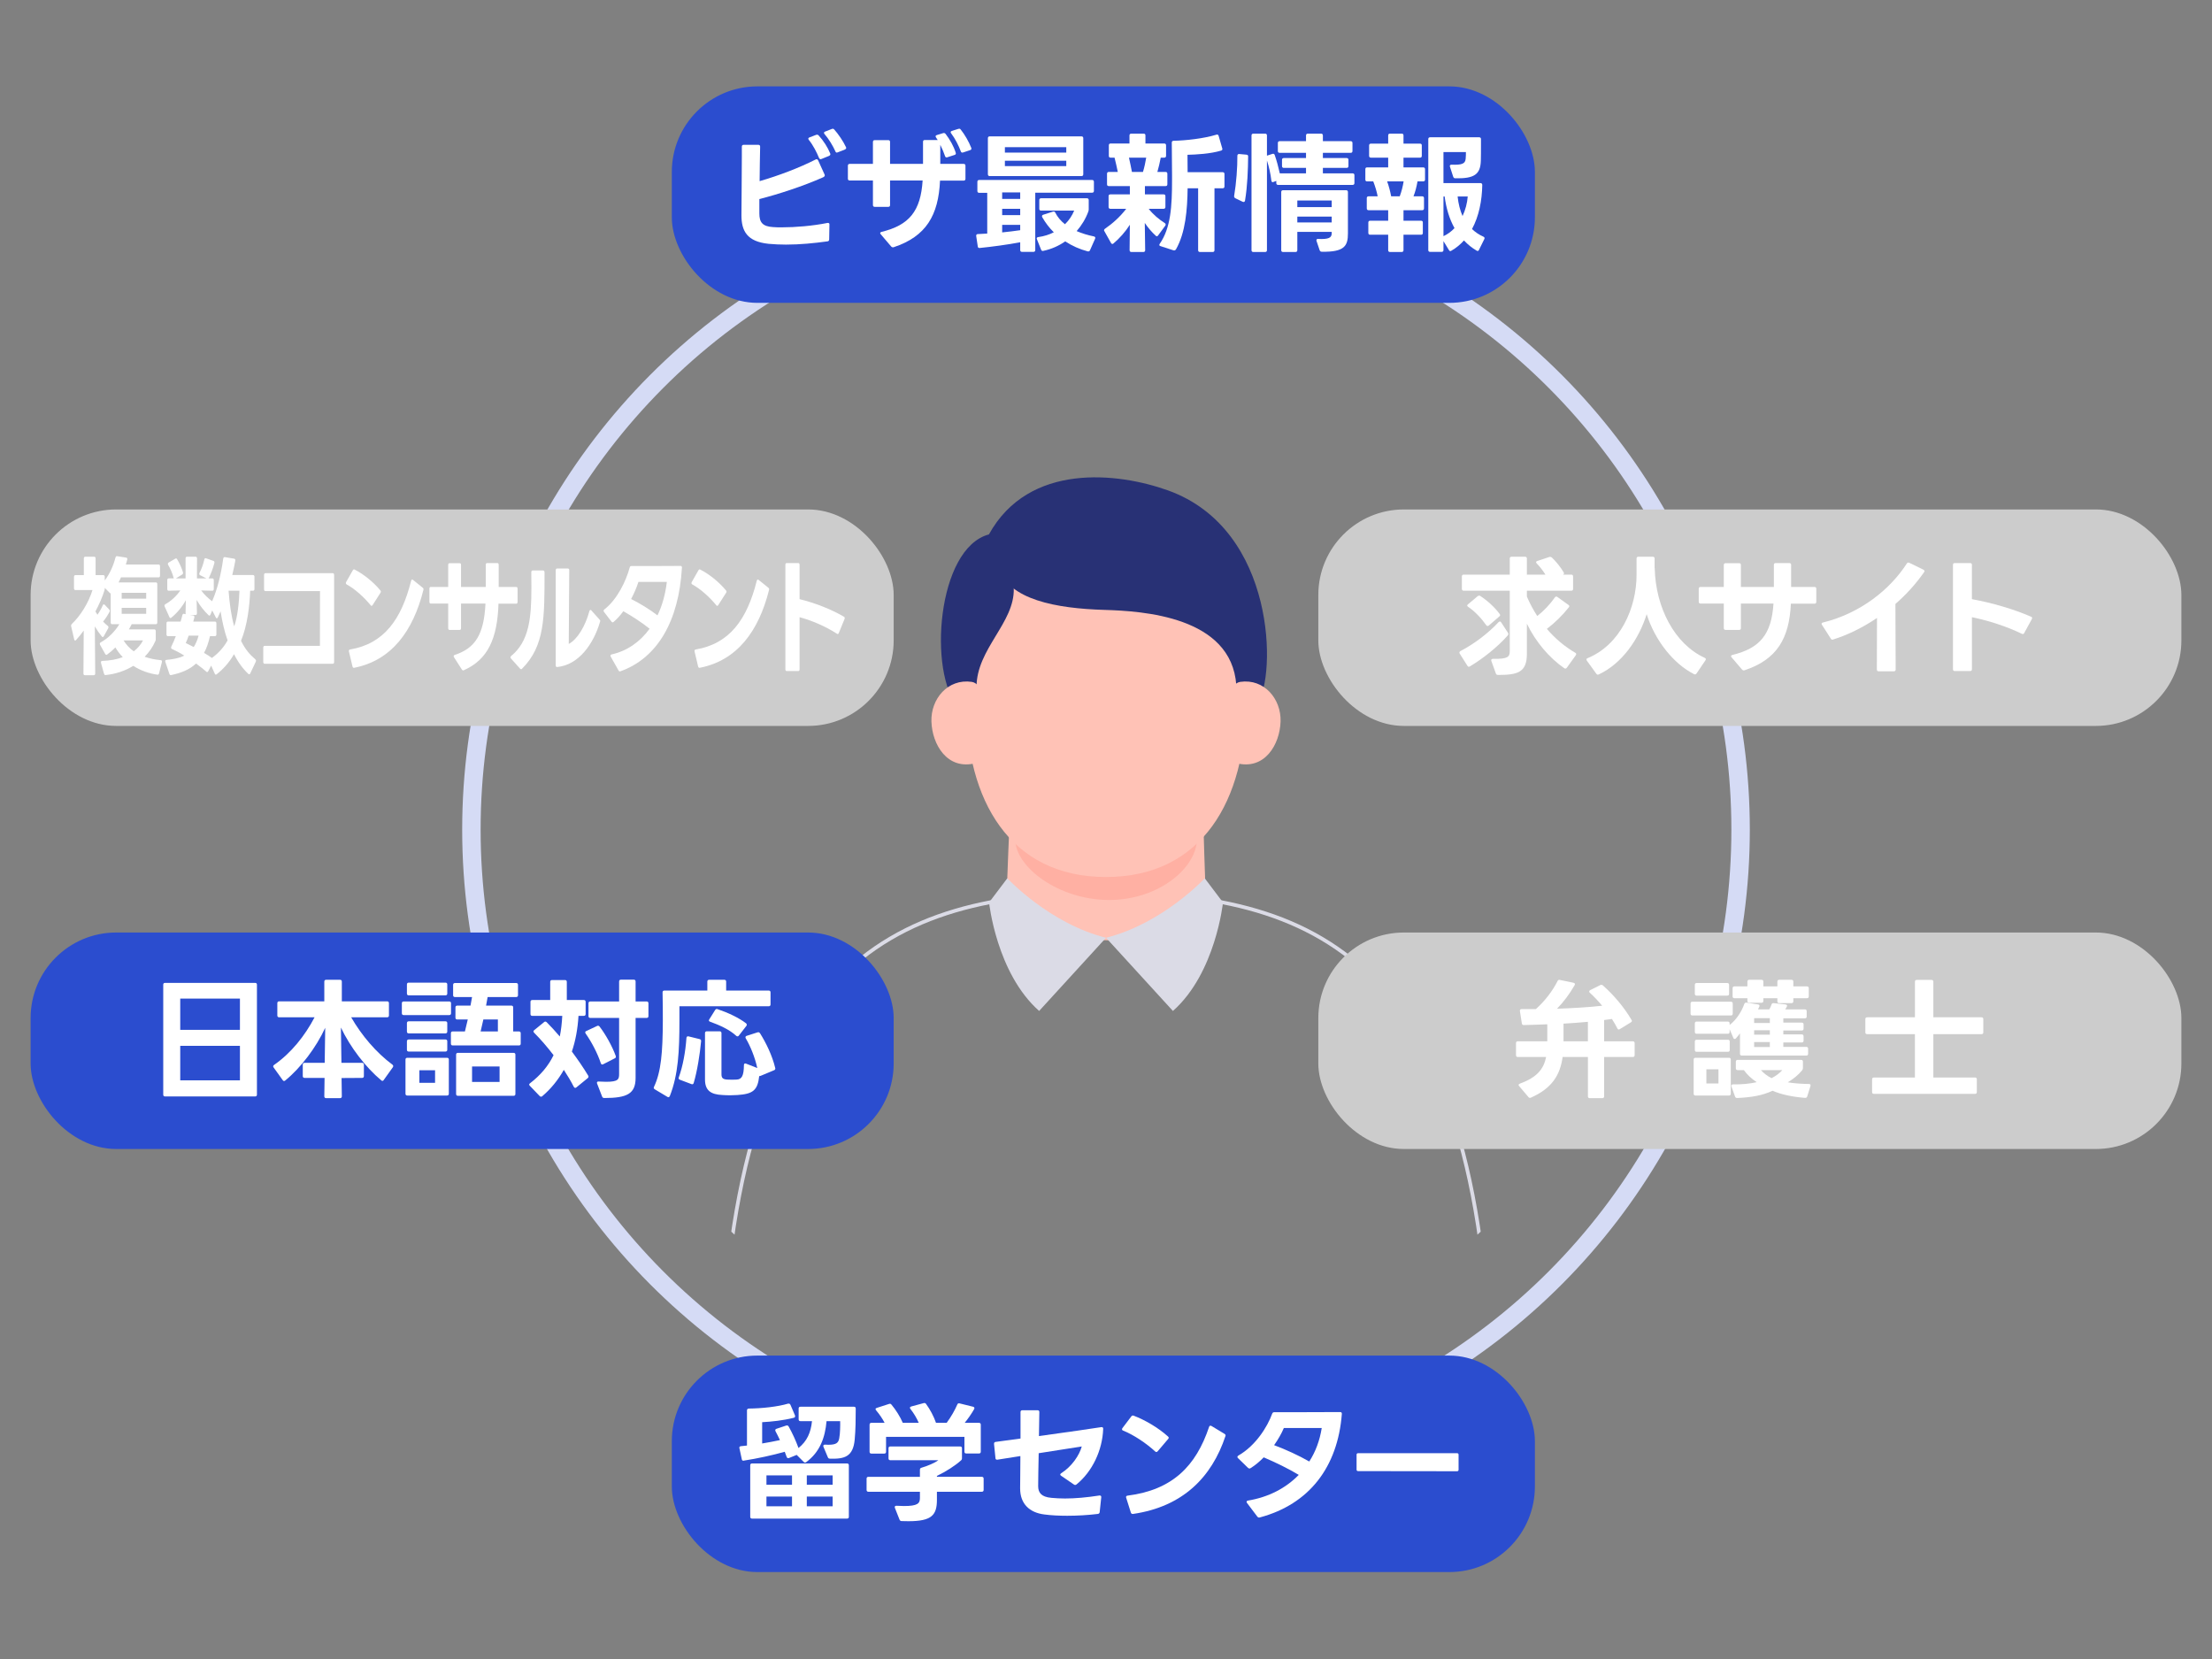 <?xml version="1.0" encoding="UTF-8"?> <svg xmlns="http://www.w3.org/2000/svg" xmlns:xlink="http://www.w3.org/1999/xlink" id="_レイヤー_1" data-name="レイヤー 1" width="1200" height="900.147" viewBox="0 0 1200 900.147"><rect x="0" y="0" width="1200" height="900.147" fill="#808080" stroke="none"/><defs><style> .cls-1 { fill: #ffc2b6; } .cls-2 { fill: #283175; } .cls-3 { fill: #fff; } .cls-4 { fill: #dbdbe6; } .cls-5, .cls-6, .cls-7 { fill: none; } .cls-6 { stroke: #dbdbe6; stroke-width: 2px; } .cls-6, .cls-7 { stroke-miterlimit: 10; } .cls-8 { fill: #ffb0a3; } .cls-7 { stroke: #d5dbf5; stroke-width: 10px; } .cls-9 { fill: #2b4dcf; } .cls-10 { fill: #ccc; } .cls-11 { clip-path: url(#clippath); } </style><clipPath id="clippath"><circle class="cls-5" cx="600" cy="448.955" r="298.967"></circle></clipPath></defs><g class="cls-11"><g><path class="cls-6" d="M600,484.299c117.552,0,206.19,38.47,209.277,279.123l-209.277,32.519-209.277-32.519c3.084-240.653,91.722-279.123,209.277-279.123Z"></path><path class="cls-2" d="M633.647,266.045c59.233,21.292,58.46,101.429,48.716,114.978-45.497,63.259-138.894,29.188-162.404,2.839-16.579-18.583-11.738-86.459,16.519-93.944,21.68-39.23,70.134-33.592,97.169-23.873Z"></path><path class="cls-1" d="M652.555,437.771s1.389,48.759,1.965,57.45c.485,7.333-21.601,14.85-53.683,14.85s-55.672-6.086-55.323-12.241c.982-17.408,1.964-55.707,2.944-63.54.983-7.834,102.133-12.187,104.097,3.481Z"></path><path class="cls-8" d="M550.744,455.276c0,15.21,23.728,32.961,50.942,32.961s47.606-17.75,47.606-32.961-22.062-27.538-49.275-27.538-49.273,12.329-49.273,27.538Z"></path><path class="cls-1" d="M524.152,381.683c0,51.964,23.391,94.09,75.848,94.09s75.848-42.126,75.848-94.09-33.959-94.091-75.848-94.091-75.848,42.127-75.848,94.091Z"></path><path class="cls-2" d="M679.961,375.254c4.518-51.204-11.191-90.383-59.86-102.199-31.335-7.609-84.011,16.775-78.591,34.585,5.419,17.808,31.677,22.454,57.615,23.227,20.688.617,68.911,3.484,71.557,40.777.234,3.297,8.583,11.511,9.279,3.61Z"></path><path class="cls-2" d="M549.96,319.253c.551,18.579-20.219,32.777-20.193,53.424-3.1,23.911-13.705-2.323-13.445-21.163.229-16.807,3.35-32.772,16.259-46.972,2.581-2.839,16.775-5.678,17.379,14.712Z"></path><path class="cls-1" d="M529.367,413.98c-15.556,4.073-23.699-10.202-24.073-22.591-.371-12.222,8.889-23.333,21.851-21.482,10.814,1.546,12.79,41.305,2.222,44.073Z"></path><path class="cls-1" d="M670.631,413.98c15.555,4.073,23.697-10.202,24.074-22.591.37-12.222-8.889-23.333-21.852-21.482-10.815,1.546-12.791,41.305-2.222,44.073Z"></path><path class="cls-4" d="M546.452,476.478s22.847,24.572,53.565,32.253l-36.287,39.705c-23.188-20.498-27.167-58.858-27.167-58.858l9.889-13.099Z"></path><path class="cls-4" d="M653.583,476.478s-22.846,24.572-53.565,32.253l36.289,39.705c23.186-20.498,27.165-58.858,27.165-58.858l-9.889-13.099Z"></path></g></g><circle class="cls-7" cx="600" cy="450.074" r="344.269"></circle><g><rect class="cls-9" x="364.46" y="46.86" width="468.213" height="117.442" rx="46.42" ry="46.42"></rect><g><path class="cls-3" d="M402.447,85.386v-5.843c0-.634.352-.986.985-.986h7.956c.634,0,.985.352.985.986-.141,6.055-.211,12.673-.281,18.728,10.278-2.957,21.755-7.322,30.414-11.758.211-.07.353-.141.563-.141.281,0,.563.211.774.634l3.521,7.744c.07.141.07.282.07.422,0,.352-.282.704-.845.986-10.702,4.788-24.571,9.293-34.64,11.828v7.814c0,4.928,1.831,7.041,7.393,7.393,1.479.141,3.098.141,4.858.141,7.322,0,16.686-.774,24.712-2.394h.281c.493,0,.845.282.774.916l-.141,8.026c0,.634-.353.986-.915,1.056-7.182.985-14.855,1.76-22.459,1.76-3.168,0-6.337-.141-9.435-.422-11.828-1.197-14.784-7.041-14.784-15.489,0-6.618.211-20.206.211-31.4ZM439.128,74.544l3.661-1.408c.211-.07.352-.07.492-.07.353,0,.634.141.845.422,2.605,2.816,4.929,6.477,6.267,9.786.07.141.07.282.07.422,0,.352-.212.634-.634.845l-4.154,1.69c-.211.07-.352.141-.492.141-.353,0-.634-.211-.845-.634-1.268-3.098-3.169-6.899-5.562-9.856-.141-.211-.281-.422-.281-.634,0-.281.211-.563.634-.704ZM453.982,82.781c-.352,0-.633-.211-.774-.633-1.337-3.027-3.59-6.759-5.913-9.434-.212-.211-.282-.422-.282-.634,0-.282.211-.563.634-.704l3.591-1.408c.211-.07.352-.141.492-.141.353,0,.563.141.846.422,2.182,2.464,4.787,6.196,6.336,9.504.141.211.141.352.141.493,0,.352-.211.633-.634.845l-3.942,1.549c-.211.07-.352.141-.493.141Z"></path><path class="cls-3" d="M460.956,88.906h12.603v-11.898c0-.634.353-.986.985-.986h7.322c.704,0,.985.352.985.986v11.898h17.883v-11.969c0-.634.282-.986.986-.986h6.97l-.915-1.408c-.141-.211-.212-.423-.212-.563,0-.352.212-.563.634-.704l3.45-1.056c.211-.07.352-.07.422-.07.353,0,.634.141.916.493,2.323,3.027,4.436,6.759,5.491,10.209.07.141.07.211.07.352,0,.422-.211.704-.704.845l-3.942,1.267c-.141.07-.282.07-.353.07-.422,0-.704-.211-.845-.633-.634-1.901-1.549-4.083-2.604-6.196v10.35h12.673c.633,0,.985.352.985.985v7.111c0,.634-.353.986-.985.986h-12.813c-.846,18.798-7.533,30.274-25.135,36.117l-.422.07c-.353,0-.634-.141-.916-.422l-5.702-6.688c-.212-.211-.282-.422-.282-.633,0-.282.212-.493.704-.634,15.066-3.661,21.263-11.265,22.318-27.88h-17.672v13.306c0,.634-.281.986-.985.986h-7.322c-.633,0-.985-.352-.985-.986v-13.306h-12.603c-.634,0-.985-.352-.985-.986v-7.041c0-.633.352-.985.985-.985ZM522.067,82.781c-.423,0-.704-.211-.845-.704-1.127-3.027-3.027-6.83-5.21-9.716-.212-.211-.282-.422-.282-.634,0-.282.212-.563.634-.704l3.591-1.126.422-.07h.071c.281,0,.562.141.774.493,2.041,2.535,4.364,6.478,5.702,9.927l.07.422c0,.352-.281.634-.704.774l-3.802,1.267c-.141.07-.281.07-.422.07Z"></path><path class="cls-3" d="M530.224,103.621v-4.999c0-.634.352-.986.985-.986h61.252c.633,0,.985.352.985.986v4.928c0,.633-.353.985-.985.985h-30.837v31.119c0,.634-.353.986-.986.986h-6.195c-.634,0-.985-.352-.985-.986v-4.224c-6.618,1.267-15.56,2.464-21.967,3.098h-.211c-.492,0-.774-.282-.845-.845l-.845-5.632v-.211c0-.493.281-.845.845-.845,1.549-.07,3.309-.141,5.14-.282v-22.106h-4.365c-.634,0-.985-.352-.985-.986ZM536.912,73.98h49.775c.634,0,.985.352.985.986v19.572c0,.633-.352.985-.985.985h-49.775c-.634,0-.986-.352-.986-.985v-19.572c0-.634.353-.986.986-.986ZM553.457,104.395h-9.786v3.52h9.786v-3.52ZM553.457,113.266h-9.786v3.45h9.786v-3.45ZM553.457,124.883v-2.887h-9.786v4.083c3.52-.352,6.97-.774,9.786-1.197ZM578.45,79.824h-33.301v2.957h33.301v-2.957ZM578.45,87.216h-33.301v2.887h33.301v-2.887ZM563.807,113.266v-4.717c0-.634.352-.986.985-.986h24.853c.634,0,.985.352.985.986v4.999c0,.422-.07.774-.211,1.197-1.408,3.872-3.591,7.462-6.337,10.631,2.816,1.197,5.914,2.183,9.364,2.887.704.141.915.633.634,1.267l-2.746,6.195c-.211.563-.704.774-1.268.634-4.294-1.126-8.448-2.957-12.18-5.421-3.52,2.464-7.533,4.224-11.828,5.139-.141,0-.211.071-.352.071-.423,0-.774-.282-.915-.704l-2.253-5.632c-.07-.141-.141-.352-.141-.493,0-.352.352-.633.845-.704,3.168-.423,5.984-1.338,8.448-2.605-2.464-2.394-4.576-5.21-6.266-8.167-.142-.211-.142-.422-.142-.563,0-.352.212-.633.634-.774l5.28-1.689c.142-.07.282-.07.423-.07.352,0,.634.141.845.563,1.268,2.464,3.027,4.576,5.28,6.336,2.183-2.112,3.872-4.646,4.999-7.393h-17.953c-.634,0-.985-.352-.985-.985Z"></path><path class="cls-3" d="M598.935,124.883c0-.282.211-.563.492-.774,4.014-2.746,8.237-6.478,11.547-10.842h-8.59c-.633,0-.985-.352-.985-.986v-5.844c0-.704.353-.985.985-.985h10.561v-4.506h-11.405c-.634,0-.985-.282-.985-.986v-5.703c0-.634.352-.986.985-.986h4.858c-.493-2.534-1.127-5.139-1.761-7.744h-2.111c-.704,0-.986-.352-.986-.986v-5.703c0-.634.282-.986.986-.986h10.208v-4.365c0-.634.353-.986.985-.986h6.688c.704,0,.986.352.986.986v4.365h10.208c.634,0,.986.352.986.986v5.703c0,.634-.353.986-.986.986h-1.9c-.493,2.605-1.127,5.28-1.831,7.744h4.436c.634,0,.986.352.986.986v5.703c0,.704-.353.986-.986.986h-11.194v4.506h10.139c.634,0,.985.282.985.985v5.844c0,.634-.352.986-.985.986h-8.097c2.534,3.238,5.633,5.773,8.73,7.744.352.211.492.493.492.774,0,.211-.07.422-.211.634l-3.872,5.28c-.211.282-.423.493-.704.493-.211,0-.423-.141-.634-.352-2.112-1.901-4.153-4.294-5.914-6.899l.212,14.785c0,.634-.353.986-.986.986h-6.477c-.634,0-.986-.352-.986-.986l.141-13.799c-2.464,3.872-5.562,7.322-8.87,10.138-.212.211-.423.281-.634.281-.282,0-.493-.141-.704-.493l-3.591-6.407c-.141-.211-.211-.422-.211-.563ZM614.071,93.271h5.984c.774-2.534,1.338-5.209,1.76-7.744h-9.363c.563,2.464,1.126,5.139,1.619,7.744ZM636.601,135.795l-6.97-2.253c-.493-.141-.704-.352-.704-.704,0-.141.07-.352.211-.563,5.984-8.589,6.688-20.206,6.688-34.709v-2.535c-.07-5.28-.07-11.969-.141-17.671,0-.634.352-.986.985-.986,6.688-.141,16.264-1.197,23.233-3.309l.352-.071c.423,0,.704.282.846.704l1.971,6.829.07.352c0,.423-.281.704-.774.845-5.914,1.76-13.306,2.112-18.164,2.253l.07,9.434h19.009c.634,0,.986.352.986.985v6.759c0,.634-.353.986-.986.986h-4.435v33.583c0,.634-.353.986-.986.986h-6.899c-.634,0-.985-.352-.985-.986v-33.583h-5.703c-.141,11.476-1.126,24.078-6.336,33.16-.353.493-.774.634-1.338.493Z"></path><path class="cls-3" d="M669.504,106.366c1.197-7.04,1.83-15.771,1.76-21.896,0-.634.423-.986,1.057-.915l3.872.352c.634.071.915.352.915.916-.07,7.181-.352,15.981-1.689,24.008-.141.704-.634.915-1.268.633l-3.942-1.901c-.493-.281-.774-.633-.704-1.197ZM690.414,98.833c-.353,0-.634-.352-.704-.845-.423-3.591-1.268-7.533-2.394-10.913v48.649c0,.634-.353.986-.986.986h-6.406c-.634,0-.986-.352-.986-.986v-62.237c0-.634.353-.986.986-.986h6.406c.634,0,.986.352.986.986v10.983c.07,0,.07-.07.141-.07l2.816-.916c.141-.07.281-.07.422-.07.423,0,.704.282.845.704.986,2.816,2.042,6.688,2.746,9.927h14.222v-2.957h-12.039c-.634,0-.986-.352-.986-.986v-3.379c0-.634.353-.986.986-.986h12.039v-2.816h-14.292c-.634,0-.985-.352-.985-.986v-4.365c0-.634.352-.986.985-.986h14.292v-3.098c0-.634.352-.986.985-.986h7.182c.634,0,.985.352.985.986v3.098h15.066c.634,0,.985.352.985.986v4.365c0,.634-.352.986-.985.986h-15.066v2.816h12.884c.634,0,.985.352.985.986v3.379c0,.634-.352.986-.985.986h-12.884v2.957h16.123c.633,0,.985.352.985.986v4.295c0,.633-.353.985-.985.985h-40.412c-.634,0-.986-.352-.986-.985v-1.197l-1.479.563c-.141.07-.352.141-.492.141ZM702.805,136.71h-6.759c-.634,0-.985-.352-.985-.986v-31.541c0-.633.352-.985.985-.985h34.217c.634,0,.985.352.985.985v22.389c0,6.759-1.76,10.208-14.151,9.998-.634,0-.985-.282-1.196-.845l-1.69-4.999c-.07-.141-.07-.282-.07-.352,0-.493.353-.845.986-.774.634,0,1.267.07,1.76.07,5.14,0,5.562-1.479,5.562-3.379v-.493h-18.656v9.927c0,.634-.353.986-.986.986ZM722.447,108.76h-18.656v3.59h18.656v-3.59ZM722.447,117.49h-18.656v3.168h18.656v-3.168Z"></path><path class="cls-3" d="M741.678,90.807h11.406v-5.28h-9.364c-.634,0-.985-.352-.985-.986v-5.632c0-.634.352-.986.985-.986h9.364v-4.435c0-.704.352-.986.985-.986h6.336c.634,0,.986.282.986.986v4.435h8.94c.704,0,.986.352.986.986v5.632c0,.634-.282.986-.986.986h-8.94v5.28h10.701c.634,0,.985.352.985.985v5.632c0,.634-.352.986-.985.986h-3.098c-.493,2.816-1.197,5.632-2.183,8.097h4.717c.634,0,.985.352.985.985v5.562c0,.634-.352.986-.985.986h-10.138v5.703h9.504c.704,0,.986.352.986.985v5.633c0,.633-.282.985-.986.985h-9.504v8.378c0,.634-.353.986-.986.986h-6.336c-.634,0-.985-.352-.985-.986v-8.378h-9.787c-.633,0-.985-.352-.985-.985v-5.633c0-.633.353-.985.985-.985h9.787v-5.703h-10.632c-.633,0-.985-.352-.985-.986v-5.562c0-.633.353-.985.985-.985h4.929c-.493-2.605-1.408-5.562-2.394-8.097h-3.31c-.704,0-.985-.352-.985-.986v-5.632c0-.633.281-.985.985-.985ZM754.703,106.507h4.646c.985-2.605,1.689-5.421,2.112-8.097h-8.941c.915,2.464,1.689,5.492,2.183,8.097ZM774.838,135.654v-60.195c0-.634.353-.986.986-.986h26.612c.634,0,.986.352.986.986v3.52c0,2.746,0,5.562-.071,8.167-.211,7.463-3.52,9.786-13.869,9.575-.563,0-.915-.282-1.127-.845l-1.76-5.421-.07-.422c0-.422.353-.704.985-.704,5.351.211,7.393-.422,7.604-3.168.141-1.267.141-2.746.141-3.661h-12.181v16.827h20.065c.634,0,.986.352.986,1.056-.142,8.589-1.831,16.968-5.562,23.867,1.76,1.689,3.802,3.098,6.195,4.154.563.282.774.704.493,1.267l-2.887,5.844c-.141.422-.422.634-.774.634-.141,0-.352-.071-.563-.211-2.534-1.479-4.787-3.309-6.829-5.492-1.971,2.183-4.224,4.083-6.829,5.562-.211.141-.422.211-.563.211-.352,0-.562-.211-.774-.563l-2.957-4.858v4.858c0,.634-.352.986-.985.986h-6.266c-.634,0-.986-.352-.986-.986ZM789.06,123.756c-2.745-4.929-4.506-10.702-5.351-17.179h-.634v21.543c2.253-1.056,4.295-2.535,5.984-4.365ZM793.425,117.208c1.549-3.309,2.535-6.97,2.816-10.631h-5.491c.422,4.013,1.337,7.533,2.675,10.631Z"></path></g></g><g><rect class="cls-10" x="16.606" y="276.372" width="468.213" height="117.442" rx="46.42" ry="46.42"></rect><g><path class="cls-3" d="M85.388,366.011c-4.54-.634-9.027-2.183-13.093-4.788-4.435,2.746-9.609,4.436-15.047,4.999h-.105c-.369,0-.581-.282-.739-.774l-1.584-5.703c-.053-.141-.053-.282-.053-.422,0-.493.211-.774.634-.774,4.276-.141,8.024-.845,11.192-2.042-1.479-1.549-2.851-3.309-4.013-5.28-1.478,1.549-3.009,2.816-4.487,3.872-.158.141-.316.141-.422.141-.212,0-.423-.141-.581-.422l-2.798-4.999c-.106-.211-.159-.422-.159-.563,0-.352.159-.563.476-.774,4.013-2.112,7.866-6.055,10.137-9.856h-3.96c-.475,0-.739-.352-.739-.986v-15.7c-.158,0-.264-.07-.422-.211l-2.798-2.816v.211c0,.493-.053.704-.159,1.126-1.056,3.45-2.798,7.533-4.909,11.476.369.634.738,1.197,1.108,1.76,1.056-1.479,2.111-3.309,2.903-5.14.158-.352.317-.493.528-.493.158,0,.316.07.476.211l2.48,2.605c.212.211.317.493.317.704s-.105.422-.211.704c-.951,1.76-2.218,3.661-3.433,5.14.846.845,1.689,1.689,2.535,2.323.264.211.369.422.369.704,0,.211-.053.422-.158.634l-2.376,4.294c-.158.282-.37.422-.528.422-.211,0-.369-.07-.527-.282-1.32-1.619-2.64-3.52-3.802-5.491l.211,25.486c0,.633-.264.985-.738.985h-4.91c-.476,0-.739-.352-.739-.985l.158-23.233c-1.426,1.971-2.851,3.731-4.224,5.21-.158.141-.316.211-.422.211-.265,0-.423-.211-.528-.634l-1.637-7.04c0-.141-.053-.282-.053-.352,0-.422.158-.704.422-.986,4.752-4.506,9.028-11.405,11.193-18.375h-9.292c-.476,0-.739-.352-.739-.985v-6.125c0-.633.264-.985.739-.985h4.593v-9.012c0-.634.264-.986.739-.986h4.91c.475,0,.739.352.739.986v9.012h4.224c.475,0,.739.352.739.985v1.901c2.64-3.45,4.698-8.026,5.807-12.391.159-.563.476-.845.898-.774l4.909.774c.528.071.739.493.581,1.126-.211.845-.476,1.69-.739,2.605h17.792c.476,0,.739.352.739.986v4.999c0,.634-.264.986-.739.986h-20.432c-.422.915-.845,1.901-1.32,2.746h20.273c.476,0,.739.352.739.986v20.699c0,.634-.264.986-.739.986h-13.146c-.476.985-1.003,1.901-1.531,2.816h13.832c.476,0,.739.352.739.986v4.154c0,.493,0,.774-.158,1.126-1.426,3.238-3.432,6.125-5.86,8.589,2.64.915,5.544,1.549,8.765,1.83.527.071.738.423.58,1.127l-1.531,6.055c-.158.563-.475.774-.897.704ZM79.316,321.585h-13.305v3.168h13.305v-3.168ZM79.316,329.752h-13.305v3.239h13.305v-3.239ZM72.559,353.338c2.218-1.69,3.907-3.731,5.016-5.914h-10.559c1.478,2.323,3.326,4.365,5.543,5.914Z"></path><path class="cls-3" d="M90.312,344.115v-5.914c0-.633.264-.985.739-.985h6.916c.37-1.268.739-2.464.95-3.45.158-.563.37-.845.845-.774l.95.211c-.053-.141-.053-.352-.053-.563l.158-7.041c-2.111,3.802-4.909,7.111-7.919,9.504-.158.141-.316.211-.422.211-.212,0-.423-.211-.581-.563l-2.534-5.632c-.105-.211-.158-.422-.158-.563,0-.352.158-.563.475-.774,3.062-1.69,6.019-4.365,8.131-7.463l-6.336.141c-.475,0-.738-.352-.738-.985v-4.717c0-.634.264-.986.738-.986h2.799c-.053-.07-.053-.211-.105-.352-.634-2.394-1.742-4.928-2.904-6.899-.105-.211-.211-.422-.211-.634,0-.281.158-.563.422-.704l3.591-2.112c.158-.07.316-.141.475-.141.211,0,.37.141.528.422,1.319,2.182,2.429,4.646,3.168,7.04.053.141.053.282.053.422,0,.352-.105.634-.423.845l-3.432,2.112h5.227v-10.771c0-.634.265-.986.739-.986h4.752c.475,0,.739.352.739.986l-.053,10.771h5.121l-3.432-1.76c-.317-.141-.423-.422-.423-.704,0-.211.053-.422.158-.634,1.057-1.971,2.007-4.576,2.587-7.181.159-.634.423-.774.897-.634l4.013,1.408c.476.141.687.563.528,1.197-.687,2.746-1.795,5.562-2.957,8.026l-.158.281h2.06c.475,0,.738.352.738.986v4.717c0,.633-.264.985-.738.985l-6.072-.141c1.689,2.323,3.907,4.365,5.913,5.843,2.746-6.266,4.805-14.292,6.019-23.092.106-.634.37-.916.846-.845l5.068.845c.475.07.738.493.633,1.126-.369,2.112-.95,4.858-1.637,7.745h11.299c.475,0,.739.352.739.985v6.548c0,.633-.265.985-.739.985h-1.584c-.317,8.026-1.426,18.517-4.963,27.176,2.218,4.506,4.646,7.392,7.708,9.997.264.211.423.493.423.845,0,.141-.053.352-.159.563l-3.009,6.336c-.158.282-.317.422-.476.422s-.316-.07-.527-.211c-2.904-2.746-5.544-6.266-7.762-10.701-2.692,4.646-5.913,8.167-9.45,10.913-.158.141-.316.211-.422.211-.211,0-.423-.211-.581-.563l-1.953-4.365-1.584,3.027c-.158.282-.37.493-.581.493-.158,0-.264-.07-.422-.211-1.32-1.126-3.273-2.746-5.597-4.436-3.537,3.309-8.077,5.14-13.568,6.266h-.211c-.317,0-.528-.141-.687-.634l-2.165-6.407c-.053-.211-.105-.352-.105-.493,0-.422.212-.634.634-.704,3.695-.352,6.969-.915,9.715-2.323-2.218-1.408-4.488-2.605-6.652-3.591-.37-.141-.528-.422-.528-.774,0-.141.053-.352.158-.563.845-1.69,1.689-3.661,2.429-5.632h-4.329c-.476,0-.739-.352-.739-.986ZM100.766,348.832c1.057.493,2.588,1.267,4.33,2.183,1.056-1.62,1.953-3.661,2.64-6.196h-5.386c-.58,1.69-1.108,3.168-1.584,4.013ZM117.396,338.201v5.914c0,.634-.264.986-.739.986h-2.745c-.792,3.59-1.848,6.547-3.221,9.082,1.584.915,3.062,1.901,4.276,2.746,3.221-2.323,6.283-5.491,8.5-9.504-1.742-4.858-2.956-10.42-3.801-15.771-.528,1.126-1.003,2.253-1.531,3.309-.158.282-.316.493-.528.493-.158,0-.369-.211-.527-.493l-1.954-3.802-.95,2.253c-.158.352-.369.563-.58.563-.105,0-.265-.07-.423-.211-2.218-2.112-4.698-5.069-6.494-8.308l.159,7.181c0,.633-.212.985-.687.985h-3.168l1.848.282c.528.07.739.563.581,1.197l-.581,2.112h11.826c.476,0,.739.352.739.985ZM127.059,339.82c1.9-5.562,2.64-13.166,2.851-19.361h-5.913c.528,6.97,1.426,13.659,3.062,19.361Z"></path><path class="cls-3" d="M142.827,359.111v-7.745c0-.633.264-.985.739-.985h29.987l.054-29.71h-29.619c-.475,0-.738-.352-.738-.986v-7.744c0-.634.264-.986.738-.986h36.535c.475,0,.739.352.739.986v47.17c0,.634-.265.986-.739.986h-36.957c-.476,0-.739-.352-.739-.986Z"></path><path class="cls-3" d="M187.775,315.742l3.644-6.407c.264-.423.58-.563.95-.352,4.487,2.253,9.979,6.477,13.938,11.265.212.211.317.493.317.704s-.105.493-.265.704l-4.224,6.618c-.211.282-.369.422-.58.422-.159,0-.317-.141-.476-.352-3.695-4.506-8.764-9.012-12.987-11.265-.317-.141-.476-.422-.476-.704,0-.211.053-.422.158-.633ZM191.207,361.505l-1.9-8.026-.053-.352c0-.422.211-.704.634-.774,18.267-3.098,27.823-16.052,33.155-37.314.105-.422.316-.634.528-.634.158,0,.316.07.422.141l5.333,4.295c.369.352.527.704.369,1.197-5.597,22.389-17.37,38.3-37.59,42.243h-.212c-.316,0-.58-.282-.687-.774Z"></path><path class="cls-3" d="M250.586,363.265l-4.277-6.688c-.158-.211-.211-.422-.211-.633,0-.282.158-.493.528-.634,11.298-3.661,15.944-11.265,16.736-27.88h-13.252v13.306c0,.634-.211.986-.739.986h-5.49c-.476,0-.739-.352-.739-.986v-13.306h-9.45c-.476,0-.739-.352-.739-.986v-7.041c0-.633.264-.985.739-.985h9.45v-11.898c0-.634.264-.986.739-.986h5.49c.528,0,.739.352.739.986v11.898h13.41v-11.969c0-.634.211-.986.739-.986h5.543c.476,0,.739.352.739.986v11.969h9.503c.476,0,.739.352.739.985v7.111c0,.634-.264.986-.739.986h-9.608c-.634,18.798-5.649,30.274-18.848,36.117l-.317.07c-.264,0-.475-.141-.686-.422Z"></path><path class="cls-3" d="M277.298,355.872c9.714-7.956,10.981-20.417,10.981-36.962,0-2.675,0-5.492-.053-8.448,0-.634.264-.986.738-.986h5.702c.528,0,.739.422.739,1.197,0,24.29.158,39.778-12.195,52.099-.158.211-.317.282-.528.282-.158,0-.316-.141-.528-.282l-4.909-5.492c-.212-.211-.317-.422-.317-.704,0-.211.158-.493.37-.704ZM302.164,361.856h-.053c-.369,0-.634-.352-.634-.985v-51.465c0-.634.265-.986.739-.986h5.86c.528,0,.739.352.739.986l-.264,39.919c4.698-2.464,9.027-9.716,11.192-17.812.158-.423.316-.634.581-.634.105,0,.264.07.422.211l4.487,4.999c.37.352.476.704.317,1.126-3.484,11.969-11.51,23.515-23.283,24.641h-.105Z"></path><path class="cls-3" d="M336.259,364.25c-.265,0-.476-.141-.687-.493l-4.224-7.463c-.105-.211-.158-.423-.158-.634,0-.282.211-.563.58-.634,8.342-1.831,15.417-6.759,20.644-13.94-4.224-3.379-9.187-6.618-14.255-9.504-1.689,2.323-3.537,4.365-5.332,5.843-.159.141-.317.211-.476.211s-.369-.141-.581-.352l-4.064-5.28c-.159-.211-.265-.422-.265-.634,0-.282.158-.563.423-.774,7.021-5.351,11.826-15.629,13.727-22.67.158-.563.423-.845.845-.845,7.655,0,18.268,0,26.82-.071.475,0,.739.352.687,1.056-1.689,28.795-13.252,48.931-33.367,56.112-.105.07-.211.07-.316.07ZM356.69,333.836c2.587-5.351,4.276-11.476,5.068-18.165h-15.416c-.95,3.028-2.323,6.196-3.96,9.293,4.91,2.464,9.979,5.562,14.308,8.871Z"></path><path class="cls-3" d="M375.278,315.742l3.644-6.407c.264-.423.58-.563.95-.352,4.487,2.253,9.979,6.477,13.938,11.265.212.211.317.493.317.704s-.105.493-.265.704l-4.224,6.618c-.211.282-.369.422-.58.422-.158,0-.317-.141-.476-.352-3.695-4.506-8.764-9.012-12.987-11.265-.317-.141-.476-.422-.476-.704,0-.211.053-.422.158-.633ZM378.71,361.505l-1.9-8.026-.053-.352c0-.422.211-.704.634-.774,18.268-3.098,27.823-16.052,33.155-37.314.105-.422.317-.634.528-.634.158,0,.316.07.422.141l5.333,4.295c.369.352.527.704.369,1.197-5.597,22.389-17.37,38.3-37.591,42.243h-.211c-.316,0-.58-.282-.687-.774Z"></path><path class="cls-3" d="M433.029,364.039h-6.229c-.476,0-.739-.281-.739-.985v-56.605c0-.704.264-.986.739-.986h6.229c.476,0,.739.282.739.986v18.586c8.131,1.972,17,5.421,24.022,9.505.316.141.475.422.475.774,0,.141-.053.352-.105.493l-3.115,7.604c-.211.563-.527.704-.95.422-6.229-4.013-13.41-7.11-20.326-9.012v28.232c0,.704-.264.985-.739.985Z"></path></g></g><g><rect class="cls-9" x="16.606" y="505.885" width="468.213" height="117.442" rx="46.42" ry="46.42"></rect><g><path class="cls-3" d="M88.557,593.834v-59.632c0-.704.352-.985.985-.985h48.86c.634,0,.986.281.986.985v59.632c0,.634-.353.986-.986.986h-48.86c-.634,0-.985-.352-.985-.986ZM130.165,558.703v-16.967h-32.386v16.967h32.386ZM130.165,586.09v-18.728h-32.386v18.728h32.386Z"></path><path class="cls-3" d="M164.252,583.767v-6.195c0-.634.352-.986.985-.986h10.913l.281-19.009c-4.928,10.702-13.307,21.755-21.685,28.584-.211.211-.422.281-.704.281-.211,0-.422-.141-.634-.422l-4.998-6.97c-.141-.211-.212-.423-.212-.563,0-.282.142-.563.493-.774,9.223-6.407,16.756-15.841,21.966-25.838h-19.22c-.634,0-.986-.352-.986-.985v-6.688c0-.634.353-.986.986-.986h24.5v-10.701c0-.634.353-.986.986-.986h7.533c.634,0,.985.352.985.986v10.701h24.571c.634,0,.985.352.985.986v6.688c0,.633-.352.985-.985.985h-19.502c5.772,9.998,13.588,19.15,22.389,25.698.281.211.422.493.422.774,0,.211-.07.422-.211.633l-4.929,6.9c-.211.352-.422.493-.704.493-.211,0-.422-.07-.633-.282-8.449-7.04-16.827-17.953-21.896-28.654l.282,19.15h11.194c.634,0,.985.352.985.986v6.195c0,.634-.352.986-.985.986l-11.124.07.141,9.927c0,.634-.352.986-.985.986h-7.533c-.634,0-.986-.352-.986-.986l.142-9.997h-10.843c-.634,0-.985-.352-.985-.986Z"></path><path class="cls-3" d="M218.987,543.284h24.712c.634,0,.985.352.985.986v5.421c0,.634-.352.986-.985.986h-24.712c-.634,0-.985-.352-.985-.986v-5.421c0-.634.352-.986.985-.986ZM220.959,573.84h21.544c.633,0,.985.352.985.985v18.517c0,.633-.353.985-.985.985h-21.544c-.634,0-.985-.352-.985-.985v-18.517c0-.633.352-.985.985-.985ZM221.733,533.076h19.924c.634,0,.986.352.986.986v4.928c0,.634-.353.986-.986.986h-19.924c-.634,0-.985-.352-.985-.986v-4.928c0-.634.352-.986.985-.986ZM221.733,554.056h19.924c.634,0,.986.352.986.986v4.576c0,.634-.353.985-.986.985h-19.924c-.634,0-.985-.352-.985-.985v-4.576c0-.634.352-.986.985-.986ZM221.733,563.913h19.924c.634,0,.986.352.986.986v4.576c0,.634-.353.986-.986.986h-19.924c-.634,0-.985-.352-.985-.986v-4.576c0-.634.352-.986.985-.986ZM236.025,587.428v-6.829h-8.519v6.829h8.519ZM245.812,539.905v-5.632c0-.633.352-.985.985-.985h33.231c.633,0,.985.352.985.985v5.632c0,.634-.353.986-.985.986h-15.489l-.845,4.646h13.729c.634,0,.985.352.985.986v13.025h3.098c.634,0,.986.352.986.985v5.632c0,.634-.353.986-.986.986h-35.905c-.634,0-.986-.352-.986-.986v-5.632c0-.633.353-.985.986-.985h6.618c.492-2.042,1.056-4.225,1.549-6.478h-5.703c-.634,0-.985-.352-.985-.985v-5.562c0-.634.352-.986.985-.986h7.182l.845-4.646h-9.294c-.634,0-.985-.352-.985-.986ZM248.416,571.165h30.204c.634,0,.985.352.985.985v21.333c0,.634-.352.986-.985.986h-30.204c-.633,0-.985-.352-.985-.986v-21.333c0-.633.353-.985.985-.985ZM271.017,586.935v-8.378h-14.926v8.378h14.926ZM270.101,559.548v-6.478h-7.885c-.493,2.253-.985,4.436-1.479,6.478h9.363Z"></path><path class="cls-3" d="M287.782,550.114v-6.618c0-.634.352-.986.985-.986h9.716v-9.856c0-.634.353-.986.985-.986h7.041c.634,0,.985.352.985.986v9.856h9.223c.634,0,.986.352.986.986v6.618c0,.633-.353.985-.986.985h-2.887c-.422,7.111-1.619,13.518-3.59,19.361,3.238,4.365,6.336,8.871,8.87,13.095.142.211.142.352.142.563,0,.282-.142.563-.423.774l-6.125,4.999c-.211.141-.423.282-.634.282-.281,0-.563-.211-.774-.563-1.549-3.027-3.379-6.125-5.421-9.223-3.098,5.492-6.97,10.279-11.688,14.292-.211.211-.422.282-.704.282-.211,0-.492-.141-.704-.352l-5.351-5.562c-.211-.211-.352-.493-.352-.704s.141-.422.422-.633c5.844-4.506,9.998-9.505,12.813-15.278-3.449-4.506-7.11-8.73-10.561-12.18-.211-.211-.352-.493-.352-.704s.141-.493.423-.704l5.351-4.365c.211-.211.422-.282.704-.282.211,0,.492.141.703.352,2.254,2.253,4.718,4.929,7.111,7.745.704-3.45,1.126-7.111,1.338-11.194h-16.264c-.634,0-.985-.352-.985-.985ZM317.704,560.674c-.142-.211-.212-.422-.212-.634,0-.282.142-.563.563-.704l5.844-2.746c.211-.141.422-.141.563-.141.281,0,.562.141.774.423,3.238,4.154,6.97,10.842,8.8,15.981.07.141.07.282.07.422,0,.352-.141.634-.562.845l-6.337,3.239c-.211.07-.352.141-.492.141-.353,0-.634-.282-.774-.704-1.761-5.351-4.929-11.406-8.237-16.123ZM327.842,595.665c-.563,0-.985-.211-1.196-.774l-2.746-7.111c-.07-.141-.07-.282-.07-.422,0-.422.352-.704.985-.634,1.549.07,2.887.141,4.013.141,6.688,0,7.041-1.408,7.041-4.294v-30.344h-15.63c-.634,0-.985-.352-.985-.985v-6.97c0-.634.352-.986.985-.986h15.63v-10.842c0-.634.352-.986.985-.986h6.97c.634,0,.986.352.986.986v10.842h5.984c.634,0,.985.352.985.986v6.97c0,.633-.352.985-.985.985h-5.984v32.527c0,8.589-4.576,10.913-16.968,10.913Z"></path><path class="cls-3" d="M362.604,595.243c-.141,0-.353-.07-.563-.211l-6.829-4.083c-.563-.352-.704-.774-.423-1.337,3.873-8.167,4.718-18.728,4.788-35.766,0-3.52,0-10.842-.141-15.489,0-.633.352-.985.985-.985h23.304v-4.858c0-.634.352-.986.985-.986h8.237c.634,0,.985.352.985.986v4.858h23.093c.634,0,.986.352.986.985v6.548c0,.633-.353.985-.986.985h-48.438v7.885c0,16.404-.634,29.288-5.21,40.834-.211.422-.423.634-.774.634ZM368.236,584.471c2.183-5.914,3.661-14.01,4.154-21.403.07-.704.492-.986,1.126-.845l5.984,1.479c.563.141.915.493.845,1.126-.633,6.899-2.111,16.333-4.013,22.67-.211.634-.563.845-1.197.634l-6.336-2.394c-.634-.211-.774-.704-.563-1.267ZM399.989,594.046c-1.197.07-2.605.141-3.943.141-1.408,0-2.745-.07-4.013-.141-6.548-.282-9.575-2.535-9.575-8.449v-25.134c0-.634.353-.985.986-.985h6.97c.634,0,.985.352.985.985v22.389c0,2.042.915,2.675,3.098,2.816.915,0,1.831.07,2.676.07.915,0,1.76-.07,2.464-.07,2.816-.141,3.872-2.112,3.942-7.815,0-.774.423-1.126,1.127-.845l6.125,2.394c-1.338-6.055-3.802-11.969-6.266-16.123-.142-.211-.142-.423-.142-.563,0-.352.212-.634.634-.774l5.914-1.901c.141-.07.282-.07.423-.07.352,0,.704.211.915.563,3.238,5.14,6.618,12.039,8.237,18.798,0,.141.07.211.07.352,0,.422-.281.774-.704.916l-7.252,3.027c-.352.141-.562.211-.774.07-.845,7.815-3.379,9.786-11.897,10.35ZM384.57,553.563c0-.141.07-.352.211-.563l3.169-5.069c.352-.493.703-.704,1.267-.493,5.492,1.831,11.547,4.647,15.489,7.674.281.282.422.493.422.774,0,.211-.07.422-.211.634l-4.153,5.351c-.212.282-.423.352-.634.352-.282,0-.493-.07-.704-.282-3.731-3.45-9.152-5.844-14.222-7.674-.423-.141-.634-.423-.634-.704Z"></path></g></g><g><rect class="cls-10" x="715.181" y="276.372" width="468.213" height="117.442" rx="46.42" ry="46.42"></rect><g><path class="cls-3" d="M791.722,353.971c0-.281.211-.563.563-.774,7.463-3.872,15.137-9.715,20.698-15.7.212-.211.493-.352.704-.352.282,0,.493.211.704.493l3.661,5.632c.141.211.211.422.211.634,0,.281-.07.563-.281.774-5.491,6.266-13.377,12.532-20.558,16.827-.212.141-.423.211-.634.211-.281,0-.493-.141-.704-.493l-4.225-6.688c-.141-.211-.141-.352-.141-.563ZM812.632,366.151c-.563,0-.915-.211-1.126-.774l-2.465-6.829c-.07-.141-.07-.282-.07-.423,0-.422.353-.704.985-.704,7.956.141,9.083-1.056,9.083-4.083v-32.879h-24.994c-.634,0-.985-.352-.985-.985v-6.759c0-.634.352-.986.985-.986h24.994v-8.73c0-.634.352-.986.985-.986h7.322c.633,0,.985.352.985.986v8.73h10.067c-1.337-2.112-3.027-4.365-4.717-6.055-.211-.211-.352-.493-.352-.704,0-.282.211-.493.633-.634l6.548-2.183c.141-.07.281-.07.423-.07.352,0,.634.141.915.352,2.253,2.042,4.787,5.28,6.478,8.097.07.211.141.352.141.493,0,.282-.141.493-.493.704h4.436c.634,0,.985.352.985.986v6.759c0,.633-.352.985-.985.985h-24.078v3.168c1.619,3.802,3.521,7.322,5.632,10.561,3.591-2.816,7.041-6.477,9.575-10.138.211-.282.423-.422.704-.422.211,0,.423.07.634.211l5.984,4.295c.352.211.493.422.493.704,0,.211-.071.423-.282.634-3.379,4.295-7.533,8.378-11.898,11.687,4.506,5.28,9.716,9.646,15.419,12.955.352.211.493.422.493.704,0,.211-.071.422-.212.633l-4.857,6.759c-.212.282-.493.493-.845.493-.212,0-.353-.071-.563-.211-8.097-5.562-15.56-14.362-20.276-24.148v16.404c0,10.138-5.21,11.405-15.7,11.405ZM796.438,329.189c-.281-.211-.492-.422-.492-.704,0-.211.141-.423.422-.634l5.28-4.436c.212-.211.493-.282.774-.282.142,0,.353,0,.563.141,3.802,2.464,7.815,6.055,10.561,9.786.141.211.282.422.282.633s-.142.493-.423.704l-5.703,4.928c-.211.211-.492.282-.703.282-.282,0-.493-.141-.704-.422-2.605-3.731-6.267-7.604-9.857-9.998Z"></path><path class="cls-3" d="M867.34,365.87c-.212.07-.353.141-.563.141-.281,0-.563-.141-.774-.493l-5.14-7.111c-.141-.211-.211-.422-.211-.633,0-.282.141-.563.563-.704,17.812-7.322,26.612-27.317,26.612-45.2v-8.871c0-.634.353-.986.985-.986h7.815c.634,0,.985.352.985.986v5.139c0,.071.07.071.07.141.493,21.333,10.771,41.116,27.105,48.579.423.211.634.422.634.774,0,.141-.07.352-.211.563l-4.858,7.181c-.352.493-.774.634-1.337.352-11.054-5.562-21.192-18.235-25.698-32.527-4.224,13.518-13.306,26.753-25.979,32.667Z"></path><path class="cls-3" d="M945.069,363.265l-5.702-6.688c-.212-.211-.282-.422-.282-.633,0-.282.212-.493.704-.634,15.066-3.661,21.263-11.265,22.318-27.88h-17.672v13.306c0,.634-.281.986-.985.986h-7.322c-.633,0-.985-.352-.985-.986v-13.306h-12.603c-.634,0-.985-.352-.985-.986v-7.041c0-.633.352-.985.985-.985h12.603v-11.898c0-.634.353-.986.985-.986h7.322c.704,0,.985.352.985.986v11.898h17.883v-11.969c0-.634.282-.986.986-.986h7.392c.634,0,.986.352.986.986v11.969h12.673c.633,0,.985.352.985.985v7.111c0,.634-.353.986-.985.986h-12.813c-.846,18.798-7.533,30.274-25.135,36.117l-.422.07c-.353,0-.634-.141-.916-.422Z"></path><path class="cls-3" d="M1027.41,364.18h-8.237c-.634,0-.985-.352-.985-.986l.07-27.95c-7.604,5.139-15.7,9.152-23.797,11.687-.141.07-.281.07-.422.07-.353,0-.634-.141-.846-.563l-4.787-7.462c-.141-.211-.211-.423-.211-.563,0-.352.281-.634.774-.704,20.276-4.999,36.398-17.883,45.48-32.034.353-.493.774-.634,1.338-.352l7.674,3.731c.353.211.563.422.563.774,0,.141-.07.352-.211.563-4.365,6.266-9.646,12.11-15.56,17.249l.141,35.554c0,.634-.352.986-.985.986Z"></path><path class="cls-3" d="M1068.771,364.039h-8.308c-.634,0-.986-.281-.986-.985v-56.605c0-.704.353-.986.986-.986h8.308c.634,0,.985.282.985.986v18.586c10.843,1.972,22.67,5.421,32.034,9.505.422.141.634.422.634.774,0,.141-.07.352-.141.493l-4.154,7.604c-.281.563-.704.704-1.268.422-8.308-4.013-17.883-7.11-27.105-9.012v28.232c0,.704-.352.985-.985.985Z"></path></g></g><g><rect class="cls-10" x="715.181" y="505.885" width="468.213" height="117.442" rx="46.42" ry="46.42"></rect><g><path class="cls-3" d="M829.961,595.595c-.281,0-.563-.141-.774-.422l-5.069-5.984c-.211-.211-.281-.422-.281-.563,0-.352.281-.563.704-.774,9.293-3.379,12.884-7.885,14.222-14.433h-15.349c-.634,0-.985-.352-.985-.986v-6.547c0-.634.352-.986.985-.986h15.982v-9.223c-4.365.141-8.66.352-12.743.422-.634,0-.986-.281-1.057-.915l-1.056-6.688v-.211c0-.563.281-.845.915-.845h7.744c5.14-4.646,9.082-9.927,11.758-15.207.281-.563.634-.774,1.197-.634l7.463,1.549c.703.141.985.634.633,1.268-2.675,4.717-6.125,9.293-9.574,12.813,8.378-.282,16.896-.774,24.5-1.619-2.183-2.605-4.436-4.999-6.688-7.041-.281-.211-.352-.493-.352-.704,0-.282.141-.493.493-.704l5.491-2.746c.211-.141.422-.141.634-.141.281,0,.562.071.774.282,5.772,5.14,11.405,11.617,15.559,18.728.142.211.212.422.212.563,0,.282-.212.563-.563.775l-5.984,3.661c-.211.141-.423.211-.563.211-.352,0-.562-.211-.774-.563-.845-1.689-1.83-3.45-2.957-5.139-1.408.211-2.815.352-4.224.563v11.546h15.559c.634,0,.986.352.986.986v6.547c0,.634-.353.986-.986.986h-15.559v21.332c0,.634-.353.986-.986.986h-6.829c-.634,0-.985-.352-.985-.986v-21.332h-13.729c-1.338,9.786-5.773,16.967-17.179,22.036-.211.071-.353.141-.563.141ZM848.195,555.323v9.575h13.236v-10.561c-4.365.422-8.801.704-13.236.985Z"></path><path class="cls-3" d="M918.101,543.425h20.91c.634,0,.985.352.985.985v5.492c0,.634-.352.986-.985.986h-20.91c-.634,0-.985-.352-.985-.986v-5.492c0-.633.352-.985.985-.985ZM919.791,573.84h18.164c.634,0,.985.352.985.985v18.517c0,.633-.352.985-.985.985h-18.164c-.634,0-.986-.352-.986-.985v-18.517c0-.633.353-.985.986-.985ZM920.424,533.287h16.616c.633,0,.985.352.985.985v4.858c0,.634-.353.986-.985.986h-16.616c-.633,0-.985-.352-.985-.986v-4.858c0-.633.353-.985.985-.985ZM937.321,560.815h-16.897c-.633,0-.985-.352-.985-.986v-4.646c0-.634.353-.986.985-.986h16.897c.634,0,.985.352.985.986v.845c3.731-2.746,6.618-7.533,7.956-11.335.211-.563.563-.845,1.196-.774l6.267.986c.704.07.985.563.704,1.197-.212.493-.493.985-.704,1.479h6.125c.493-.845.915-1.831,1.197-2.675.211-.563.633-.774,1.196-.704l6.407.704c.704.07,1.056.563.704,1.197l-.846,1.479h10.632c.633,0,.985.352.985.985v2.887c0,.634-.353.986-.985.986h-11.688v2.323h9.997c.634,0,.986.352.986.986v2.323c0,.633-.353.985-.986.985h-9.997v2.112h9.997c.634,0,.986.352.986.986v2.394c0,.634-.353.986-.986.986h-9.997v2.394h12.462c.633,0,.985.352.985.986v2.746c0,.634-.353.986-.985.986h-34.991c-.634,0-.985-.352-.985-.986v-11.054c-.704.916-1.408,1.831-2.183,2.676-.211.281-.493.352-.704.352-.281,0-.563-.141-.704-.563l-2.042-4.717v1.479c0,.634-.352.986-.985.986ZM919.438,569.615v-4.576c0-.633.353-.985.985-.985h16.968c.634,0,.985.352.985.985v4.576c0,.634-.352.986-.985.986h-16.968c-.633,0-.985-.352-.985-.986ZM932.252,580.105h-6.548v7.674h6.548v-7.674ZM941.687,579.542v-3.591c0-.633.352-.985.985-.985h34.428c.634,0,.985.352.985.985v3.309c0,.493-.07.845-.352,1.268-1.901,2.394-4.858,4.857-7.886,6.618,3.802.634,7.745.845,11.547.916.704,0,.985.422.774,1.126l-1.761,5.632c-.211.563-.634.845-1.196.774-6.759-.563-12.743-1.76-17.602-3.873-5.421,2.535-11.335,3.591-19.22,3.943-.563,0-.916-.211-1.127-.774l-1.971-5.492c-.071-.141-.071-.282-.071-.352,0-.493.353-.774.916-.774,4.857.07,9.082-.352,12.884-1.197-2.746-1.76-5.28-4.154-6.97-6.547h-3.38c-.634,0-.985-.352-.985-.986ZM971.89,544.2h-6.688c-.634,0-.985-.352-.985-.986v-1.689h-7.604v1.479c0,.633-.353.985-.986.985h-6.688c-.633,0-.985-.352-.985-.985v-1.479h-7.04c-.634,0-.986-.352-.986-.986v-4.436c0-.633.353-.985.986-.985h7.04v-2.605c0-.634.353-.986.985-.986h6.688c.634,0,.986.352.986.986v2.605h7.604v-2.605c0-.634.352-.986.985-.986h6.688c.634,0,.985.352.985.986v2.605h7.393c.634,0,.985.352.985.985v4.436c0,.634-.352.986-.985.986h-7.393v1.689c0,.634-.352.986-.985.986ZM960.132,552.367h-8.519v2.605h8.519v-2.605ZM960.132,558.914h-8.519v2.394h8.519v-2.394ZM960.132,565.321h-8.519v2.675h8.519v-2.675ZM961.048,584.893c2.394-1.197,4.435-2.746,5.843-4.365h-11.616c1.619,1.76,3.521,3.238,5.773,4.365Z"></path><path class="cls-3" d="M1011.943,560.041v-7.181c0-.634.353-.986.986-.986h25.908v-19.291c0-.634.352-.986.985-.986h8.026c.634,0,.985.352.985.986v19.291h26.12c.634,0,.985.352.985.986v7.181c0,.634-.352.986-.985.986h-26.12v23.515h22.6c.634,0,.986.352.986.986v6.899c0,.634-.353.986-.986.986h-54.845c-.633,0-.985-.352-.985-.986v-6.899c0-.634.353-.986.985-.986h22.248v-23.515h-25.908c-.634,0-.986-.352-.986-.986Z"></path></g></g><g><rect class="cls-9" x="364.46" y="735.397" width="468.213" height="117.442" rx="46.42" ry="46.42"></rect><g><path class="cls-3" d="M449.097,790.539l-2.395-5.703-.07-.422c0-.493.353-.704.986-.704.633.071,1.196.071,1.76.071,4.295,0,5.491-1.056,5.914-3.591.493-2.535.563-6.899.493-9.223h-7.393c-.774,8.941-3.591,16.756-11.054,22.248-.211.141-.423.211-.634.211s-.493-.07-.704-.352l-3.802-3.802-4.153,1.69c-.142.07-.282.07-.423.07-.423,0-.704-.211-.845-.634-.353-.915-.704-1.901-1.057-2.816-6.477,1.831-15.137,3.731-22.177,4.787-.07.071-.141.071-.211.071-.493,0-.845-.282-.916-.845l-1.267-5.914c-.07-.141-.07-.211-.07-.282,0-.493.281-.774.845-.845l3.309-.352v-19.009c0-.634.282-.985.915-1.056,7.252-.07,15.771-.985,21.403-2.675h.422c.353,0,.634.211.846.634l2.464,5.773c.07.141.07.282.07.422,0,.423-.211.704-.704.845-5.844,1.479-12.039,2.112-17.179,2.394v11.546c3.38-.563,6.759-1.197,9.646-1.831-.774-1.69-1.619-3.309-2.394-4.788-.141-.211-.141-.422-.141-.563,0-.352.211-.634.633-.774l5.28-1.76c.212-.07.353-.07.493-.07.353,0,.634.211.845.563,1.972,3.521,3.872,7.604,5.351,11.687,4.647-3.731,6.688-8.378,7.322-14.573h-6.266c-.634,0-.985-.352-.985-.986v-5.844c0-.704.352-.985.985-.985h29.006c.634,0,.986.281.986.985,0,5.28-.07,11.758-.563,16.827-.845,9.223-5.421,10.631-13.447,10.35-.563,0-.915-.211-1.126-.774ZM407.98,793.918h51.535c.634,0,.986.352.986.985v27.951c0,.633-.353.985-.986.985h-51.535c-.634,0-.985-.352-.985-.985v-27.951c0-.633.352-.985.985-.985ZM429.665,805.464v-5.069h-13.87v5.069h13.87ZM429.665,817.151v-5.28h-13.87v5.28h13.87ZM451.701,805.464v-5.069h-14.011v5.069h14.011ZM451.701,817.151v-5.28h-14.011v5.28h14.011Z"></path><path class="cls-3" d="M471.102,801.17h27.95v-3.802c0-.634.282-.986.845-1.126,3.38-.986,7.182-2.605,9.152-4.083h-26.049c-.634,0-.986-.352-.986-.986v-5.491c0-.634.353-.986.986-.986h37.877c.634,0,.986.352.986.986v5.421c0,.493-.142.845-.563,1.197-3.098,2.816-8.167,6.055-13.025,8.378v.493h24.36c.634,0,.985.352.985.986v6.125c0,.634-.352.986-.985.986h-24.36v4.365c0,8.308-2.815,11.617-15.418,11.617-1.197,0-2.394,0-3.731-.07-.563,0-.915-.282-1.127-.774l-2.534-6.407c-.07-.141-.07-.282-.07-.422,0-.493.352-.704.985-.704,1.549.07,2.887.141,4.014.141,7.392,0,8.659-1.408,8.659-4.294v-3.45h-27.95c-.634,0-.985-.352-.985-.986v-6.125c0-.634.352-.986.985-.986ZM471.735,787.582v-14.714c0-.634.352-.986.985-.986h7.182c-1.127-2.183-2.746-4.576-4.647-6.829-.141-.211-.281-.422-.281-.634,0-.282.211-.493.634-.634l6.759-2.182.422-.071c.353,0,.634.141.846.493,2.253,2.675,4.646,6.407,6.125,9.856h8.659c-1.056-2.464-2.675-5.21-4.506-7.533-.141-.211-.281-.422-.281-.634,0-.352.281-.563.704-.704l6.759-1.831c.141-.07.281-.07.352-.07.353,0,.704.141.916.493,2.182,2.957,4.224,6.829,5.421,10.279h5.772c2.395-3.239,4.436-6.829,5.773-9.927.211-.563.634-.775,1.197-.634l7.393,1.831c.492.141.703.422.703.774,0,.141-.07.352-.141.493-1.479,2.605-3.309,5.21-5.14,7.463h7.745c.634,0,.985.352.985.986v14.644c0,.704-.352.985-.985.985h-6.899c-.634,0-.986-.282-.986-.985v-8.026h-42.523v8.097c0,.633-.353.985-.986.985h-6.97c-.634,0-.985-.352-.985-.985Z"></path><path class="cls-3" d="M553.414,807.436c0-4.013.141-10.631.141-17.531l-12.461,1.971h-.212c-.492,0-.845-.282-.845-.845l-.774-7.674v-.141c0-.563.281-.915.845-.985l13.518-1.831v-14.363c0-.633.353-.985.986-.985h8.236c.704,0,.986.352.986.985l-.211,13.025c15.629-2.183,28.725-4.013,33.864-4.858h.211c.493,0,.845.352.774.986-.423,11.546-5.844,23.092-14.503,30.133-.282.141-.493.282-.704.282s-.493-.141-.704-.282l-6.899-4.717c-.282-.211-.493-.422-.493-.704,0-.211.211-.493.563-.704,5.843-3.731,9.856-9.857,11.123-14.503l-23.374,3.661c-.141,7.604-.281,13.658-.281,17.882,0,3.521,1.689,5.844,7.181,6.336,2.324.211,4.788.352,7.322.352,5.633,0,11.828-.563,18.657-1.619h.281c.563,0,.846.352.774.986l-.845,8.026c-.07.563-.422.915-1.056.986-5.28.633-11.054.985-16.545.985-4.506,0-8.73-.211-12.392-.704-8.096-.985-13.165-5.773-13.165-14.151Z"></path><path class="cls-3" d="M608.896,774.769l4.858-6.407c.352-.423.774-.563,1.267-.352,5.984,2.253,13.307,6.477,18.587,11.265.281.211.423.493.423.704s-.142.493-.353.704l-5.632,6.618c-.282.282-.493.422-.774.422-.212,0-.423-.141-.634-.352-4.929-4.506-11.688-9.012-17.319-11.265-.423-.141-.634-.422-.634-.704,0-.211.07-.422.211-.633ZM613.472,820.531l-2.534-8.026-.07-.352c0-.422.281-.704.845-.774,24.359-3.098,37.103-16.052,44.214-37.314.141-.422.422-.634.704-.634.211,0,.422.07.562.141l7.111,4.295c.493.352.704.704.493,1.197-7.463,22.389-23.163,38.3-50.128,42.243h-.282c-.422,0-.774-.282-.915-.774Z"></path><path class="cls-3" d="M683.028,823.277c-.353,0-.634-.141-.916-.493l-5.632-7.463c-.141-.211-.211-.423-.211-.634,0-.282.281-.563.774-.634,11.123-1.831,20.558-6.759,27.527-13.94-5.632-3.379-12.25-6.618-19.009-9.504-2.253,2.323-4.717,4.365-7.11,5.843-.212.141-.423.211-.634.211s-.493-.141-.774-.352l-5.422-5.28c-.211-.211-.352-.422-.352-.634,0-.282.211-.563.563-.774,9.363-5.351,15.771-15.629,18.305-22.67.211-.563.563-.845,1.127-.845,10.208,0,24.359,0,35.765-.071.634,0,.986.352.915,1.056-2.253,28.795-17.671,48.931-44.495,56.112-.141.07-.281.07-.422.07ZM710.274,792.862c3.45-5.351,5.702-11.476,6.759-18.165h-20.558c-1.268,3.028-3.099,6.196-5.28,9.293,6.547,2.464,13.306,5.562,19.079,8.871Z"></path><path class="cls-3" d="M735.934,797.227v-8.026c0-.563.281-.845.845-.845h53.648c.562,0,.845.282.845.845v8.097c0,.563-.282.845-.845.845l-53.648-.07c-.563,0-.845-.282-.845-.845Z"></path></g></g></svg> 